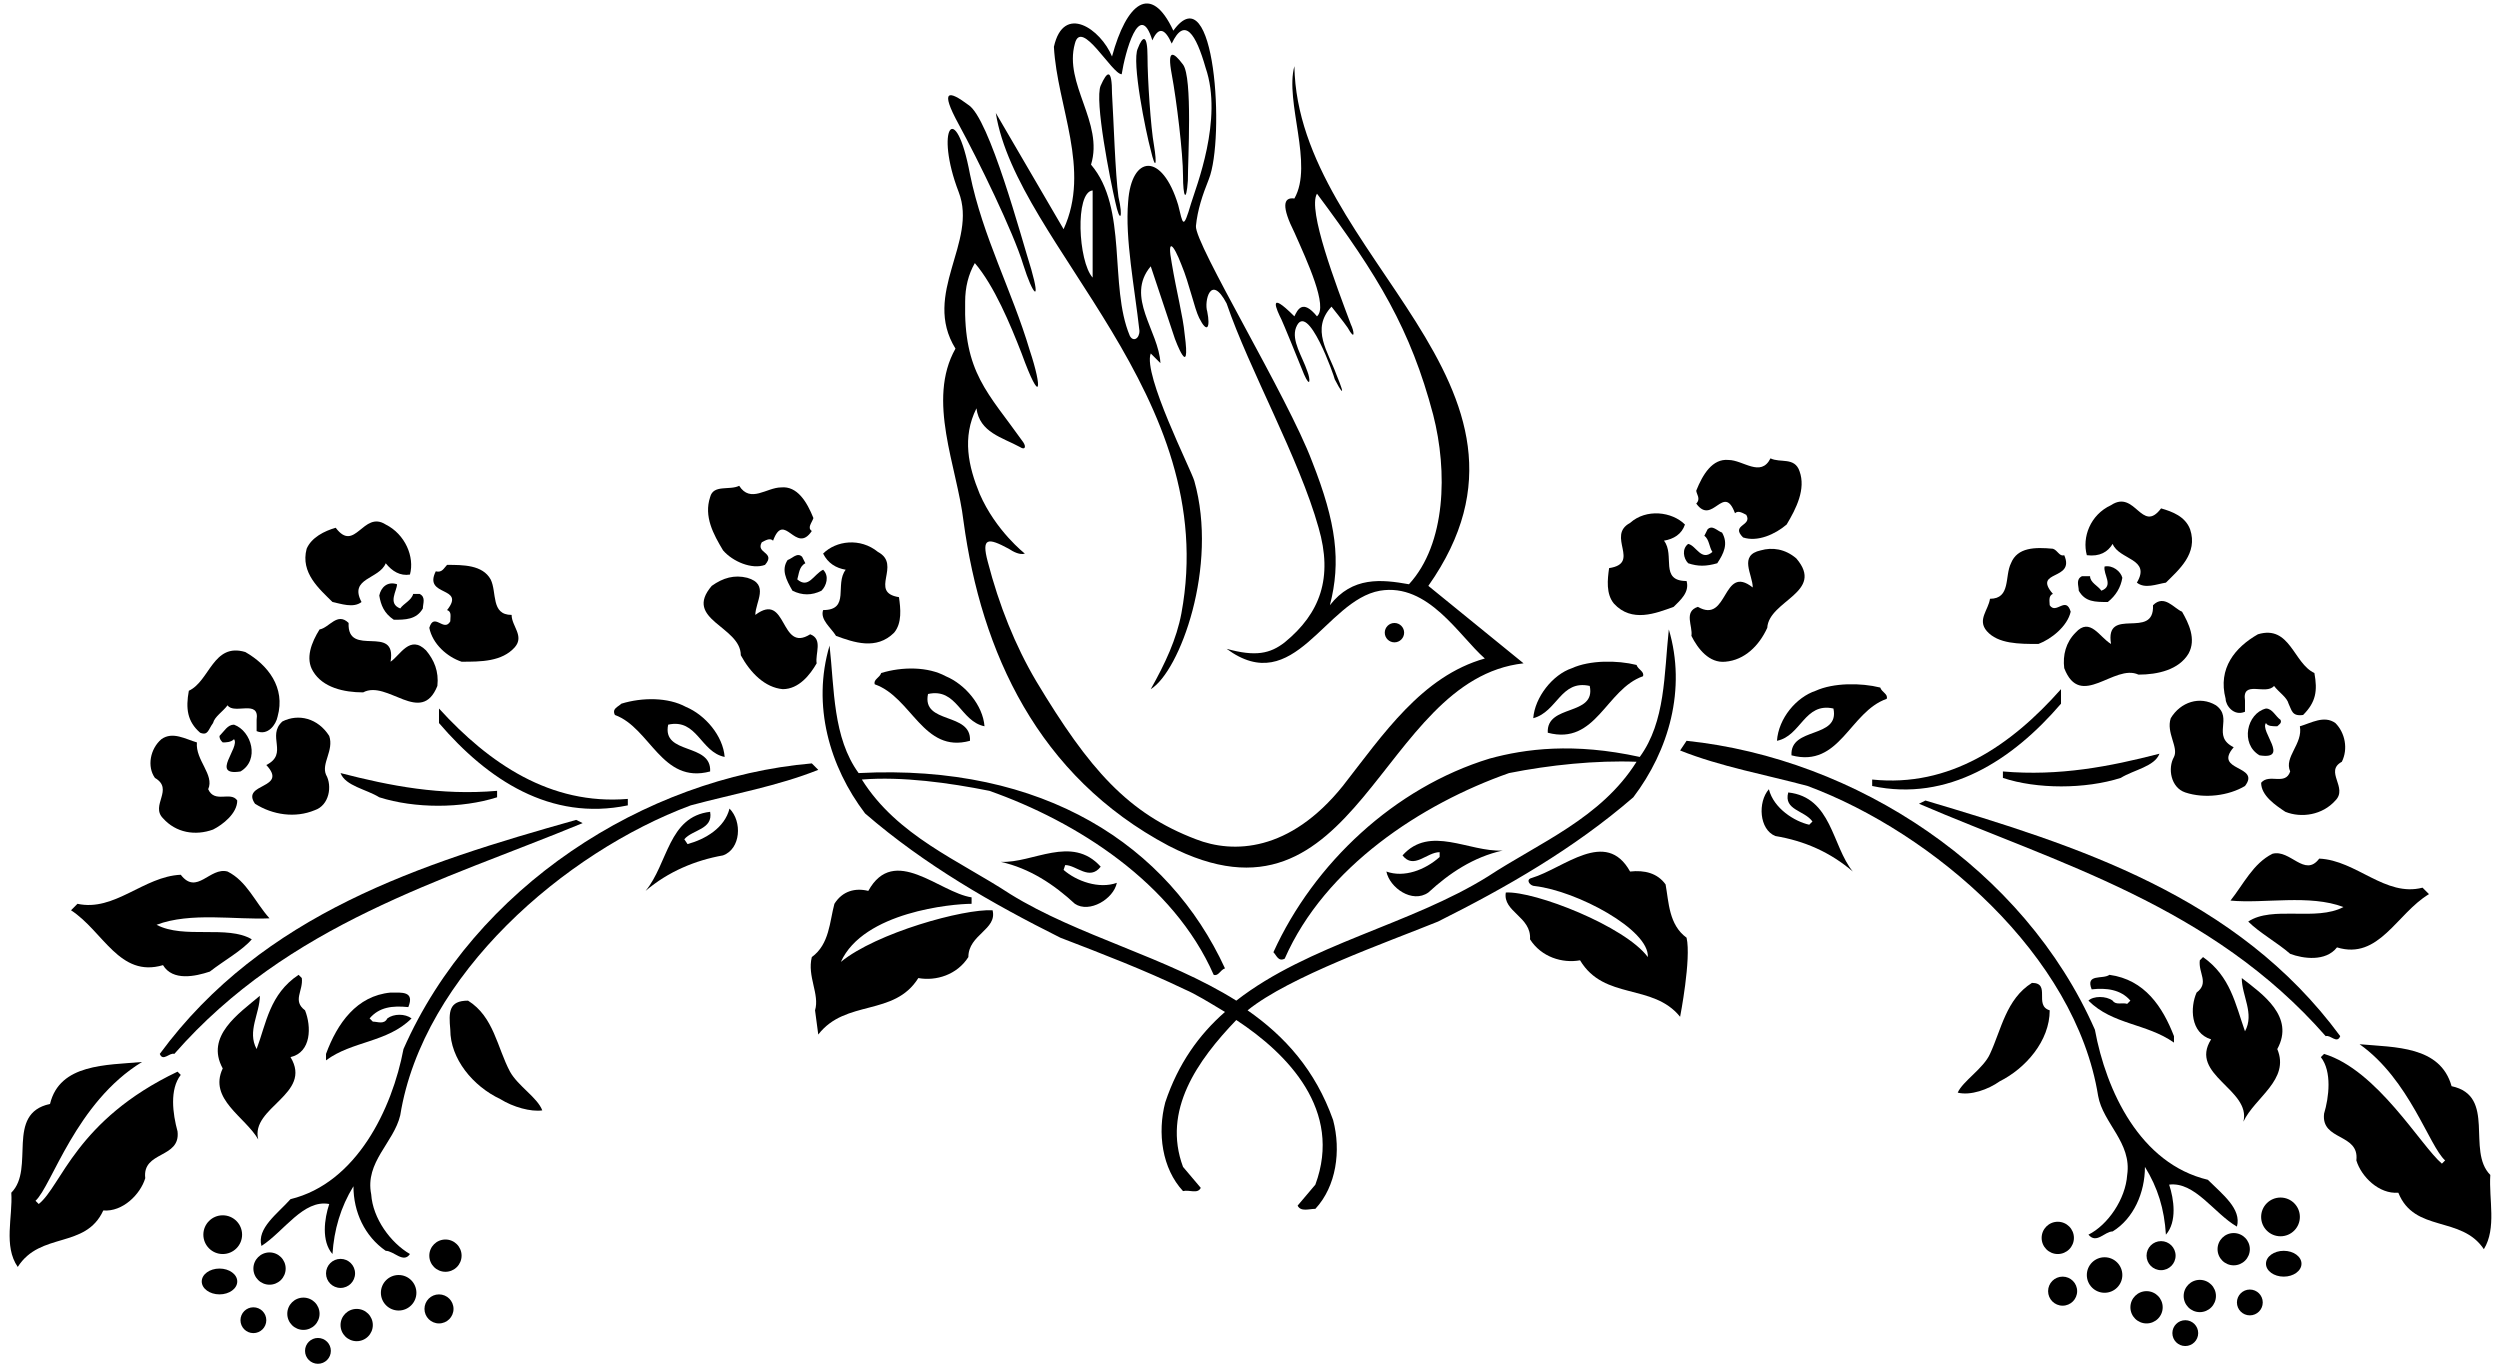 <?xml version="1.0" encoding="utf-8"?>
<!-- Generator: Adobe Illustrator 21.1.0, SVG Export Plug-In . SVG Version: 6.00 Build 0)  -->
<svg version="1.0" id="Ebene_1" xmlns="http://www.w3.org/2000/svg" xmlns:xlink="http://www.w3.org/1999/xlink" x="0px" y="0px"
	 width="154.9px" height="84.5px" viewBox="0 0 154.9 84.5" enable-background="new 0 0 154.9 84.5" xml:space="preserve">
<g>
	<path d="M59.7,32.3c1.1,8.1,4.6,15.8,12.7,20.1c11.8,6.1,13-10.3,22-11.3l-5.9-4.8c8.8-12.5-8.1-20.4-8.3-32.2
		c-0.6,2.2,1.2,6.1,0,8.2c-0.7-0.1-0.8,0.5,0,2.1c0.8,1.8,2.1,4.6,1.4,5.2c-0.9-1.1-1.2-0.4-1.4,0c-1.7-1.7-1.1-0.4-0.8,0.2
		c0.1,0.2,1,2.4,1.4,3.4c0.4,0.9,0.4,0.3,0.2-0.2c-0.3-0.9-1-1.9-0.7-2.7c0.7-1.8,2.4,3.1,2.4,3.2c0.3,0.6,0.8,1.4,0.1-0.3
		c-0.5-1.4-1.6-2.8-0.3-4.2c0,0,0.8,1,1,1.3c0.5,0.9,0.4,0.2,0.2-0.2C82.8,17.7,81,13,81.6,12c3.8,5.1,5.8,8.4,7.2,13.7
		c0.9,3.5,0.8,8-1.5,10.5c-1.7-0.3-3.5-0.5-4.9,1.3c0.7-2.7,0.4-5.1-1.1-8.9C79.8,24.6,74,15.1,74.1,14c0.1-1,0.4-1.9,0.8-2.9
		c1-2.5,0.4-12.8-2.2-9.2c-1.4-3-2.9-1.7-3.8,1.6c-0.7-1.7-3-3.3-3.6-0.6c0.2,3.7,2.3,7.6,0.6,11.3l-4.2-7.2
		c1.3,8.2,14,17.5,11.5,31c-0.3,1.6-1,3.1-1.9,4.7c1.8-1.1,4.2-7.6,2.7-12.9c-0.2-0.7-3.2-6.6-2.7-7.9l0.6,0.6c-0.1-2-2.2-4.1-0.6-6
		l1.5,4.5c0,0,1,2.7,0.6-0.3c-0.1-1.1-0.5-2.6-0.8-4.4c-0.3-1.6,0.1-1.2,0.6,0.1c0.5,1.2,0.8,2.7,1.1,3.3c0.5,1,0.7,0.6,0.5-0.4
		c-0.2-0.6,0.2-2.4,1.2-0.5c1.4,4.1,4.5,9.6,5.7,13.9c0.9,3.1,0.1,5.3-2.1,7.1c-0.9,0.7-1.8,0.9-3.6,0.4c4.2,3.1,6.1-3,9.5-3.6
		c3-0.5,4.9,2.8,6.5,4.2c-3.9,1.1-6.3,4.7-8.8,7.9c-3.3,4.1-6.8,4.2-9.1,3.3c-4.2-1.6-6.6-4.3-9.9-9.8c-1.3-2.2-2.3-4.7-3-7.4
		c-0.4-1.5,0-1.5,1.3-0.8c0.3,0.2,0.7,0.4,1,0.3c0,0-1.8-1.4-2.8-3.7c-0.7-1.7-1.1-3.5-0.2-5.3c0.2,1.5,1.6,1.8,2.7,2.4
		c0.3,0.2,0.4,0,0.2-0.3c-2.2-3.1-3.7-4.3-3.6-8.7c0-0.9,0.2-1.7,0.6-2.4c1.2,1.4,2.2,3.8,2.9,5.6c1.2,3.3,1.3,2.2,0.5-0.2
		c-1.1-3.7-2.9-7-3.7-10.9c-0.9-4.8-2.2-2.8-0.7,1.1c1.2,3.1-2.3,6.3-0.2,9.7C57.4,24.8,59.3,28.9,59.7,32.3z M67.7,17.2
		c-0.9-1-1.1-5.3,0-5.4V17.2z M73,12.7c-1-3.3-2.9-3.1-3.1-0.2c-0.2,2.3,0.4,5.3,0.7,8c0,0.5-0.4,0.7-0.6,0.3
		c-1.3-3.1-0.1-7.9-2.4-10.6c0.8-2.6-1.7-5-1-7.5c0.4-1.6,2.3,1.9,2.9,1.9c0.2-1.3,1.1-4.7,1.9-2.1c0.4-0.9,0.8-0.7,1.2,0.2
		c0.8-1.7,1.5-0.6,2.1,1.5c1.1,3.2-0.6,7.4-0.9,8.4C73.3,14.3,73.3,13.9,73,12.7z"/>
	<path d="M50.3,59.3c-0.3,1.2,0.5,2.3,0.2,3.3l0.2,1.5c1.7-2.2,4.7-1.1,6.2-3.5c1.1,0.2,2.4-0.2,3.1-1.3c0-1.4,1.8-1.7,1.5-2.9
		c-1.8-0.1-7.2,1.4-9.4,3.2c1.4-3.1,6.9-3.6,8.1-3.6v-0.4c-2-0.3-4.8-3.3-6.4-0.4C53,55,52.2,55.2,51.7,56
		C51.4,57.1,51.4,58.5,50.3,59.3z"/>
	<path d="M25,65c-0.7,3.7-2.9,8.3-7,9.3c-0.8,0.9-2.1,1.8-1.8,2.9c1.4-0.9,2.6-2.9,4.2-2.6c-0.3,0.9-0.5,2.3,0.2,3.1
		c0.1-1.5,0.5-2.9,1.3-4.2c0,1.6,0.7,3.1,2,4c0.5,0,1.1,0.8,1.5,0.2c-1.2-0.7-2.3-2.2-2.4-3.7c-0.4-2,1.4-3.2,1.8-4.9
		c1.4-8.7,10.2-16.3,18-19.2c2.6-0.7,5.4-1.2,7.9-2.2l-0.4-0.4C39.9,48.2,29.4,55,25,65z"/>
	<path d="M44,50.3c-2.6,0.3-2.6,3.2-4,4.9c1.4-1.2,3.1-1.9,4.8-2.2c1.1-0.4,1.2-2.1,0.4-2.9c-0.3,1.2-1.5,1.9-2.6,2.2L42.4,52
		C42.9,51.4,44.2,51.4,44,50.3z"/>
	<path d="M44,47.8c0.1-1.8-3-1-2.6-2.9c1.8-0.4,2,1.7,3.5,2c-0.1-1.3-1.2-2.6-2.4-3.1c-1.1-0.6-2.7-0.6-4-0.2
		c-0.2,0.2-0.6,0.3-0.4,0.7C40.3,45.1,41,48.6,44,47.8z"/>
	<path d="M27.2,43.9v0.9c3,3.5,6.9,6.1,11.7,5.1v-0.4C34.1,49.9,30.3,47.3,27.2,43.9z"/>
	<path d="M9.9,65.3c0.2,0.5,0.6-0.1,0.9,0c7.1-8.1,16.6-10.7,25.3-14.3l-0.4-0.2C26.1,53.5,16.3,56.6,9.9,65.3z"/>
	<path d="M31,68.1c0.8,0.5,1.9,0.8,2.6,0.7c-0.3-0.8-1.5-1.5-2-2.4c-0.8-1.5-1-3.4-2.6-4.4c-1.2,0-1.2,0.7-1.1,1.8
		C27.9,65.6,29.3,67.3,31,68.1z"/>
	<path d="M28.6,41c1.2,0,2.5,0,3.3-0.9c0.6-0.7-0.2-1.3-0.2-2c-1.3,0-0.9-1.4-1.3-2.2C29.9,35,28.7,35,27.7,35
		c-0.2,0.2-0.3,0.5-0.7,0.4c-0.8,1.6,1.9,0.9,0.7,2.4c0.3,0.1,0.2,0.4,0.2,0.7c-0.4,0.7-1-0.6-1.3,0.4C26.8,39.9,27.7,40.7,28.6,41z
		"/>
	<path d="M23.5,49.4c2.2,0.7,5.1,0.7,7.3,0v-0.4c-3.5,0.3-6.6-0.3-9.7-1.1C21.4,48.7,22.7,48.9,23.5,49.4z"/>
	<path d="M24.2,41c0.4-2.4-2.7-0.2-2.6-2.4c-0.7-0.7-1.2,0.3-1.8,0.4c-0.5,0.8-0.9,1.8-0.4,2.6c0.6,1,1.9,1.3,3.1,1.3
		c1.5-0.8,3.6,2.1,4.6-0.4c0.1-0.9-0.2-1.6-0.7-2.2C25.4,39.3,24.8,40.6,24.2,41z"/>
	<path d="M24.8,37.7c-0.8-0.3-0.2-1.1-0.2-1.5c-0.6-0.2-1,0.2-1.1,0.7c0.1,0.6,0.3,1.1,0.9,1.5c0.7,0,1.4,0,1.8-0.7
		c0-0.3,0.2-0.7-0.2-0.9h-0.4C25.5,37.2,25,37.4,24.8,37.7z"/>
	<path d="M20.6,37.3c0.5,0.1,1.3,0.4,1.8,0c-0.8-1.5,1.1-1.4,1.5-2.4c0.4,0.5,0.9,0.8,1.5,0.7c0.3-1.1-0.3-2.5-1.5-3.1
		c-1.4-0.9-1.9,1.8-3.1,0.2c-0.7,0.2-1.5,0.6-1.8,1.3C18.6,35.5,19.8,36.5,20.6,37.3z"/>
	<path d="M47.4,35c0.7-0.8-0.6-0.7-0.2-1.4c0.2-0.1,0.5-0.3,0.7-0.1c0.7-1.9,1.4,0.9,2.4-0.6c-0.3-0.2,0-0.5,0.1-0.8
		c-0.4-1-1-2-2-1.9c-0.9,0-1.9,1-2.6-0.1c-0.6,0.3-1.6-0.1-1.8,0.7c-0.4,1.2,0.2,2.3,0.8,3.3C45.4,34.8,46.6,35.3,47.4,35z"/>
	<path d="M45.9,40.6c0.6,1.1,1.5,2,2.6,2.1c1,0,1.7-0.9,2.1-1.6c-0.1-0.6,0.4-1.5-0.4-1.8c-1.9,1.2-1.4-2.7-3.4-1.2
		c0-0.8,0.9-1.9-0.5-2.3c-0.8-0.2-1.5,0-2.2,0.5C42.3,38.4,45.9,38.8,45.9,40.6z"/>
	<path d="M49.4,35.9c0.1-0.3,0.1-0.8,0.5-1l-0.2-0.4c-0.3-0.3-0.6,0.1-0.9,0.2c-0.4,0.6-0.1,1.2,0.3,1.9c0.6,0.3,1.2,0.3,1.8,0
		c0.3-0.3,0.5-0.9,0.1-1.3C50.4,35.6,50.1,36.5,49.4,35.9z"/>
	<path d="M52.4,35.3c-0.7,0.9,0.3,2.5-1.4,2.5c-0.2,0.6,0.5,1.1,0.8,1.6c1.1,0.4,2.5,0.9,3.6-0.2c0.5-0.6,0.4-1.5,0.3-2.2
		c-1.9-0.3,0.2-2-1.3-2.8c-1.1-0.9-2.6-0.7-3.4,0.1C51.3,34.9,51.8,35.2,52.4,35.3z"/>
	<path d="M105.1,31.2c1,1.4,1.7-1.3,2.4,0.6c0.2-0.2,0.5,0,0.7,0.1c0.4,0.7-1,0.6-0.2,1.4c0.9,0.3,2-0.2,2.7-0.8
		c0.6-1,1.2-2.2,0.8-3.3c-0.3-0.9-1.2-0.5-1.8-0.8c-0.6,1.2-1.7,0.1-2.6,0.1c-1-0.1-1.6,0.9-2,1.9C105.1,30.6,105.4,30.9,105.1,31.2
		z"/>
	<path d="M109.1,34.1c-1.4,0.3-0.5,1.5-0.5,2.3c-1.9-1.5-1.5,2.3-3.4,1.2c-0.9,0.3-0.3,1.2-0.4,1.8c0.4,0.8,1.1,1.7,2.1,1.6
		c1.2-0.1,2.1-1,2.6-2.1c0.1-1.7,3.6-2.2,1.8-4.3C110.6,34,109.8,33.9,109.1,34.1z"/>
	<path d="M104.6,34.9c0.6,0.2,1.1,0.2,1.8,0c0.4-0.6,0.7-1.2,0.3-1.9c-0.3-0.1-0.6-0.5-0.9-0.2l-0.2,0.4c0.3,0.2,0.3,0.7,0.5,1
		c-0.7,0.6-1-0.4-1.5-0.5C104.2,34,104.3,34.6,104.6,34.9z"/>
	<path d="M103.7,37.6c0.4-0.4,1-0.9,0.8-1.6c-1.7,0-0.7-1.6-1.4-2.5c0.6-0.1,1.1-0.4,1.3-1c-0.8-0.8-2.4-1-3.4-0.1
		c-1.5,0.8,0.7,2.5-1.3,2.8c-0.1,0.7-0.2,1.6,0.3,2.2C101.1,38.6,102.6,38,103.7,37.6z"/>
	<path d="M25.3,62.4c0.4-1-0.4-0.9-1.1-0.9c-2.1,0.2-3.3,1.9-4,3.8v0.4c1.6-1.2,3.8-1.1,5.3-2.6c-0.4-0.3-1.1-0.3-1.5,0
		c-0.2,0.4-0.6,0.2-0.9,0.2l-0.2-0.2C23.5,62.4,24.3,62.3,25.3,62.4z"/>
	<path d="M16.5,47.4c1.4,1.5-1.6,1.1-0.7,2.4c1.1,0.7,2.5,0.9,3.7,0.4c0.9-0.3,1.1-1.5,0.7-2.2c-0.3-0.7,0.5-1.5,0.2-2.4
		c-0.7-1.1-1.9-1.4-2.9-0.9C16.5,45.6,17.9,46.7,16.5,47.4z"/>
	<path d="M13.8,66.2c-0.9,1.9,1.4,3,2.2,4.4c-0.5-2,3.4-2.8,2-5.1c1.3-0.3,1.3-1.9,0.9-2.9c-0.8-0.6-0.1-1.2-0.2-2l-0.2-0.2
		c-1.8,1.2-2,3-2.6,4.6c-0.6-1.1,0.2-2.2,0.2-3.3C14.8,62.8,12.7,64.2,13.8,66.2z"/>
	<path d="M13.2,44.8c0.1-0.4,0.6-0.7,0.9-1.1c0.4,0.6,2-0.4,1.8,0.9v0.7c0.7,0.3,1.2-0.4,1.3-0.9c0.5-1.8-0.6-3.2-2-4
		c-2-0.6-2.2,1.8-3.5,2.4c-0.2,1.1-0.1,1.9,0.7,2.6C12.9,45.6,12.9,45.2,13.2,44.8z"/>
	<path d="M10.1,59.8c0.6,1,2,0.7,2.9,0.4c0.9-0.7,2-1.3,2.6-2c-1.5-0.9-4.2,0-5.9-0.9c2.1-0.8,4.9-0.3,7-0.4c-0.9-1-1.4-2.3-2.6-2.9
		c-1.1-0.3-1.9,1.5-2.9,0.2c-2.3,0.1-4.1,2.3-6.4,1.8l-0.4,0.4C6.4,57.7,7.4,60.6,10.1,59.8z"/>
	<path d="M14.9,47.8c1.2-0.7,0.7-2.5-0.4-2.9c-0.4,0-0.6,0.4-0.9,0.7c0,0.2,0.1,0.3,0.2,0.4c0.2,0,0.5,0,0.7-0.2
		C14.9,46.3,13,48.1,14.9,47.8z"/>
	<path d="M10.1,50.7c0.8,0.9,2,1.1,3.1,0.7c0.6-0.3,1.5-1,1.5-1.8c-0.4-0.6-1.4,0.2-1.8-0.7c0.4-0.9-0.8-1.8-0.7-2.9
		c-0.7-0.2-1.5-0.7-2.2-0.2c-0.7,0.6-0.9,1.7-0.4,2.4C10.8,48.9,9.3,49.9,10.1,50.7z"/>
	<path d="M1.1,78.5c1.4-2.2,4.2-1.1,5.3-3.5C7.6,75.1,8.7,74,9,73c-0.2-1.7,2.2-1.2,2-2.9c-0.3-1.1-0.5-2.6,0.2-3.5L11,66.4
		c-6.3,3-7.2,7.1-8.6,8.2l-0.2-0.2c1-0.9,2.5-6.1,6.6-8.6c-2.2,0.2-5.1,0.1-5.7,2.6c-2.8,0.6-0.9,4-2.4,5.5
		C0.8,75.4,0.2,77.2,1.1,78.5z"/>
	<path d="M75.2,60.4c0.3,0.1,0.4-0.3,0.7-0.4c-3.5-7.6-11.2-12.7-22.7-12.1c-1.6-2.2-1.5-5.2-1.8-7.9c-1.1,3.7,0,7.5,2.2,10.4
		c3.7,3.2,7.9,5.6,12.1,7.7c2.6,1,5.2,2,7.7,3.2c0.7,0.3,1.5,0.8,2.5,1.4c-1.6,1.4-2.9,3.2-3.7,5.6c-0.5,1.9-0.2,4.1,1.1,5.5
		c0.4-0.1,0.9,0.2,1.1-0.2l-1.1-1.3c-1.3-3.5,0.9-6.6,3.3-9.1c3.2,2.1,6.6,5.6,4.9,10.2l-1.1,1.3c0.2,0.4,0.7,0.2,1.1,0.2
		c1.3-1.4,1.6-3.6,1.1-5.5c-1.1-3.1-3-5.2-5.3-6.8c2.6-2.1,8.6-4.2,11.8-5.5c4.2-2.1,8.4-4.5,12.1-7.7c2.2-2.9,3.3-6.7,2.2-10.4
		c-0.3,2.8-0.2,5.7-1.8,7.9c-4.1-0.9-7.1-0.5-9.3,0.1c-5.9,1.8-10.9,6.5-13.4,12c0.2,0.2,0.3,0.6,0.7,0.4c2.5-5.7,8.5-9.6,13.9-11.5
		c2.5-0.5,5.4-0.8,7.9-0.7c-2.2,3.5-6,5-9.2,7.1c-4.8,3-11.1,4.2-15.6,7.7c-4.3-2.7-9.8-4-14-6.6c-3.2-2.1-7-3.6-9.2-7.1
		c2.5-0.2,5.4,0.2,7.9,0.7C66.7,50.9,72.7,54.7,75.2,60.4z"/>
	<path d="M101,54c-1.5-2.7-4.1-0.2-6.1,0.4c-0.4,0.1-0.1,0.5,0.2,0.5c2.6,0.3,7.1,2.7,7,4.4c-1.4-1.9-7-4.1-8.8-4
		c-0.2,1.2,1.6,1.5,1.5,2.9c0.7,1.1,2,1.5,3.1,1.3c1.5,2.5,4.5,1.4,6.2,3.5c0,0,0.7-3.6,0.4-4.9c-1.1-0.8-1.1-2.2-1.3-3.3
		C102.7,54.1,101.9,53.9,101,54z"/>
	<path d="M104.1,46.5c2.5,1,5.3,1.5,7.9,2.2c7.8,2.9,16.6,10.5,18,19.2c0.3,1.7,2.1,2.9,1.8,4.9c-0.1,1.5-1.2,3.1-2.4,3.7
		c0.5,0.6,1-0.2,1.5-0.2c1.3-0.8,2-2.4,2-4c0.8,1.3,1.2,2.6,1.3,4.2c0.7-0.8,0.5-2.2,0.2-3.1c1.6-0.2,2.8,1.8,4.2,2.6
		c0.3-1.1-0.9-2-1.8-2.9c-4.2-1-6.3-5.5-7-9.3c-4.4-10-14.8-16.8-25.3-17.9L104.1,46.5z"/>
	<path d="M109.6,48.9c-0.7,0.8-0.6,2.5,0.4,2.9c1.8,0.3,3.4,1,4.8,2.2c-1.3-1.6-1.3-4.6-4-4.9c-0.3,1.1,1,1.1,1.5,1.8l-0.2,0.2
		C111.2,50.9,109.9,50.1,109.6,48.9z"/>
	<path d="M110.1,45.9c1.5-0.3,1.7-2.4,3.5-2c0.4,1.9-2.7,1.1-2.6,2.9c3,0.8,3.6-2.7,5.9-3.5c0.1-0.3-0.3-0.4-0.4-0.7
		c-1.2-0.3-2.9-0.3-4,0.2C111.3,43.2,110.2,44.5,110.1,45.9z"/>
	<path d="M116,48.3v0.4c4.7,1,8.7-1.6,11.7-5.1v-0.9C124.6,46.2,120.8,48.8,116,48.3z"/>
	<path d="M144.1,64.2c0.3-0.1,0.7,0.5,0.9,0c-6.4-8.7-16.3-11.8-25.7-14.6l-0.4,0.2C127.5,53.5,137,56.1,144.1,64.2z"/>
	<path d="M125.9,60.9c-1.6,1-1.9,2.9-2.6,4.4c-0.4,0.9-1.7,1.7-2,2.4c0.8,0.2,1.9-0.2,2.6-0.7c1.6-0.8,3.1-2.5,3.1-4.4
		C126,62.3,127.1,60.9,125.9,60.9z"/>
	<path d="M126.3,39.9c0.8-0.3,1.8-1.1,2-2c-0.3-1-0.9,0.2-1.3-0.4c0-0.2-0.1-0.6,0.2-0.7c-1.3-1.5,1.4-0.8,0.7-2.4
		c-0.3,0.1-0.4-0.3-0.7-0.4c-1.1-0.1-2.2-0.1-2.6,0.9c-0.4,0.8,0,2.2-1.3,2.2c-0.1,0.7-0.8,1.3-0.2,2
		C123.8,39.9,125.1,39.9,126.3,39.9z"/>
	<path d="M124.1,47.8v0.4c2.1,0.7,5.1,0.7,7.3,0c0.8-0.5,2.1-0.7,2.4-1.5C130.7,47.5,127.6,48.1,124.1,47.8z"/>
	<path d="M127.9,41.4c1,2.6,3.1-0.3,4.6,0.4c1.2,0,2.5-0.3,3.1-1.3c0.5-0.9,0-1.9-0.4-2.6c-0.5-0.2-1.1-1.1-1.8-0.4
		c0.1,2.2-3,0-2.6,2.4c-0.7-0.4-1.3-1.7-2.2-0.7C128,39.8,127.8,40.6,127.9,41.4z"/>
	<path d="M128.8,36.6c0.4,0.7,1,0.7,1.8,0.7c0.5-0.4,0.8-0.9,0.9-1.5c-0.1-0.4-0.6-0.8-1.1-0.7c-0.1,0.5,0.6,1.2-0.2,1.5
		c-0.2-0.3-0.7-0.5-0.7-0.9H129C128.6,35.9,128.8,36.3,128.8,36.6z"/>
	<path d="M130.9,33.7c0.4,1,2.4,0.9,1.5,2.4c0.5,0.4,1.2,0.1,1.8,0c0.8-0.8,2-1.8,1.5-3.3c-0.3-0.8-1.1-1.1-1.8-1.3
		c-1.2,1.6-1.6-1.2-3.1-0.2c-1.3,0.6-1.8,2-1.5,3.1C130.1,34.5,130.6,34.2,130.9,33.7z"/>
	<path d="M130.9,62c-0.4-0.3-1.2-0.3-1.5,0c1.5,1.5,3.6,1.4,5.3,2.6v-0.4c-0.7-1.8-1.8-3.5-4-3.8c-0.4,0.3-1.5-0.1-1.1,0.9
		c0.9-0.1,1.8,0,2.4,0.7l-0.2,0.2C131.5,62.1,131.1,62.3,130.9,62z"/>
	<path d="M134.5,44.5c-0.3,0.9,0.5,1.8,0.2,2.4c-0.4,0.7-0.2,1.9,0.7,2.2c1.2,0.4,2.7,0.2,3.7-0.4c1-1.3-2-0.9-0.7-2.4
		c-1.4-0.7,0-1.8-1.1-2.6C136.3,43.1,135.1,43.5,134.5,44.5z"/>
	<path d="M141.1,65c1.1-2-0.9-3.4-2.2-4.4c0,1.1,0.8,2.2,0.2,3.3c-0.6-1.7-0.9-3.4-2.6-4.6l-0.2,0.2c-0.1,0.8,0.6,1.4-0.2,2
		c-0.4,0.9-0.4,2.5,0.9,2.9c-1.4,2.2,2.5,3.1,2,5.1C139.7,68,141.9,66.9,141.1,65z"/>
	<path d="M139.1,44.1v-0.7c-0.2-1.3,1.3-0.3,1.8-0.9c0.3,0.4,0.8,0.7,0.9,1.1c0.2,0.4,0.2,0.8,0.9,0.7c0.8-0.8,0.9-1.5,0.7-2.6
		c-1.3-0.6-1.5-3-3.5-2.4c-1.4,0.8-2.5,2.1-2,4C137.9,43.7,138.4,44.4,139.1,44.1z"/>
	<path d="M140.8,52.9c-1.2,0.6-1.8,1.9-2.6,2.9c2.1,0.2,4.9-0.4,7,0.4c-1.7,0.9-4.4-0.1-5.9,0.9c0.7,0.7,1.8,1.3,2.6,2
		c0.8,0.3,2.2,0.5,2.9-0.4c2.6,0.8,3.7-2.1,5.7-3.3l-0.4-0.4c-2.3,0.6-4.1-1.7-6.4-1.8C142.8,54.4,141.9,52.6,140.8,52.9z"/>
	<path d="M141.1,45c0.1-0.1,0.3-0.2,0.2-0.4c-0.3-0.2-0.5-0.7-0.9-0.7c-1.2,0.3-1.6,2.2-0.4,2.9c1.9,0.3,0-1.5,0.4-2
		C140.5,45,140.8,45,141.1,45z"/>
	<path d="M141.9,47.8c-0.3,0.9-1.3,0.1-1.8,0.7c0,0.8,0.9,1.4,1.5,1.8c1,0.4,2.3,0.2,3.1-0.7c0.8-0.8-0.7-1.8,0.4-2.4
		c0.4-0.8,0.2-1.8-0.4-2.4c-0.7-0.5-1.5,0-2.2,0.2C142.7,46.1,141.5,46.9,141.9,47.8z"/>
	<path d="M151.5,71.9l-0.2,0.2c-1.3-1.1-4-5.8-7.3-6.8l-0.2,0.2c0.7,0.9,0.5,2.5,0.2,3.5c-0.2,1.7,2.2,1.2,2,2.9
		c0.3,1,1.4,2.1,2.6,2c1,2.5,3.9,1.4,5.3,3.5c0.8-1.3,0.3-3.1,0.4-4.6c-1.5-1.5,0.4-4.9-2.4-5.5c-0.7-2.5-3.5-2.4-5.7-2.6
		C149.3,66.9,150.5,71,151.5,71.9z"/>
	<ellipse cx="86.4" cy="39.2" rx="0.6" ry="0.6"/>
	<path d="M54.2,42.4c2.3,0.8,3,4.3,5.9,3.5c0.1-1.8-3-1-2.6-2.9c1.8-0.4,2,1.7,3.5,2c-0.1-1.3-1.2-2.6-2.4-3.1
		c-1.1-0.6-2.7-0.6-4-0.2C54.5,42,54.1,42.1,54.2,42.4z"/>
	<path d="M98.5,42.5c0.4,1.9-2.7,1.1-2.6,2.9c3,0.8,3.6-2.7,5.9-3.5c0.1-0.3-0.3-0.4-0.4-0.7c-1.2-0.3-2.9-0.3-4,0.2
		c-1.2,0.4-2.3,1.8-2.4,3.1C96.5,44.1,96.7,42.1,98.5,42.5z"/>
	<path d="M68.2,53.7c-1.8-2-4.2-0.2-6.2-0.3c1.8,0.4,3.3,1.4,4.6,2.6c0.9,0.6,2.4-0.3,2.6-1.3c-1.1,0.4-2.5-0.1-3.3-0.8l0.1-0.3
		C66.7,53.6,67.5,54.6,68.2,53.7z"/>
	<path d="M85.9,54c0.2,1,1.6,2,2.6,1.3c1.3-1.2,2.8-2.2,4.6-2.6c-2.1,0.1-4.5-1.6-6.2,0.3c0.7,0.9,1.5-0.2,2.3-0.2l0,0.3
		C88.3,53.9,87,54.4,85.9,54z"/>
	<path d="M63.4,16.4c0.6,1.9,1.1,2.4,0.5,0.3c-0.6-1.9-2.6-9.4-3.9-10.2c-1.2-0.9-1.8-1-0.6,1.2C60.6,9.9,62.8,14.4,63.4,16.4z"/>
	<path d="M72.6,4.6c0.3,1.6,0.7,4.9,0.7,6.3c0,1.3,0.2,1.7,0.3,0.3c0-1.3,0.3-6.4-0.3-7.2C72.7,3.2,72.3,3,72.6,4.6z"/>
	<path d="M68.9,5.8c0-1.6-0.3-1.4-0.7-0.5c-0.4,0.9,0.6,5.9,0.9,7.2c0.3,1.4,0.5,1,0.2-0.3C69.1,10.8,69,7.4,68.9,5.8z"/>
	<path d="M71.1,3.5c0-1.4-0.3-1.3-0.6-0.5c-0.4,0.8,0.5,5.2,0.8,6.3c0.3,1.3,0.4,0.9,0.2-0.3C71.3,7.9,71.1,4.9,71.1,3.5z"/>
	<ellipse cx="13.6" cy="79.4" rx="1.1" ry="0.8"/>
	<circle cx="16.7" cy="78.6" r="1"/>
	<circle cx="18.8" cy="81.4" r="1"/>
	<ellipse cx="15.7" cy="81.8" rx="0.8" ry="0.8"/>
	<ellipse cx="22.1" cy="82.1" rx="1" ry="1"/>
	<ellipse cx="21.1" cy="78.9" rx="0.9" ry="0.9"/>
	<ellipse cx="24.7" cy="80.1" rx="1.1" ry="1.1"/>
	<ellipse cx="27.6" cy="77.8" rx="1" ry="1"/>
	<circle cx="27.2" cy="81.1" r="0.9"/>
	<circle cx="19.7" cy="83.7" r="0.8"/>
	<ellipse cx="13.8" cy="76.5" rx="1.2" ry="1.2"/>
	<ellipse cx="141.5" cy="78.3" rx="1.1" ry="0.8"/>
	<ellipse cx="138.4" cy="77.4" rx="1" ry="1"/>
	<circle cx="136.3" cy="80.3" r="1"/>
	<ellipse cx="139.4" cy="80.7" rx="0.8" ry="0.8"/>
	<ellipse cx="133" cy="81" rx="1" ry="1"/>
	<circle cx="133.9" cy="77.8" r="0.9"/>
	<ellipse cx="130.4" cy="79" rx="1.1" ry="1.1"/>
	<ellipse cx="127.5" cy="76.7" rx="1" ry="1"/>
	<ellipse cx="127.8" cy="80" rx="0.9" ry="0.9"/>
	<circle cx="135.4" cy="82.6" r="0.8"/>
	<ellipse cx="141.3" cy="75.4" rx="1.2" ry="1.2"/>
</g>
</svg>
